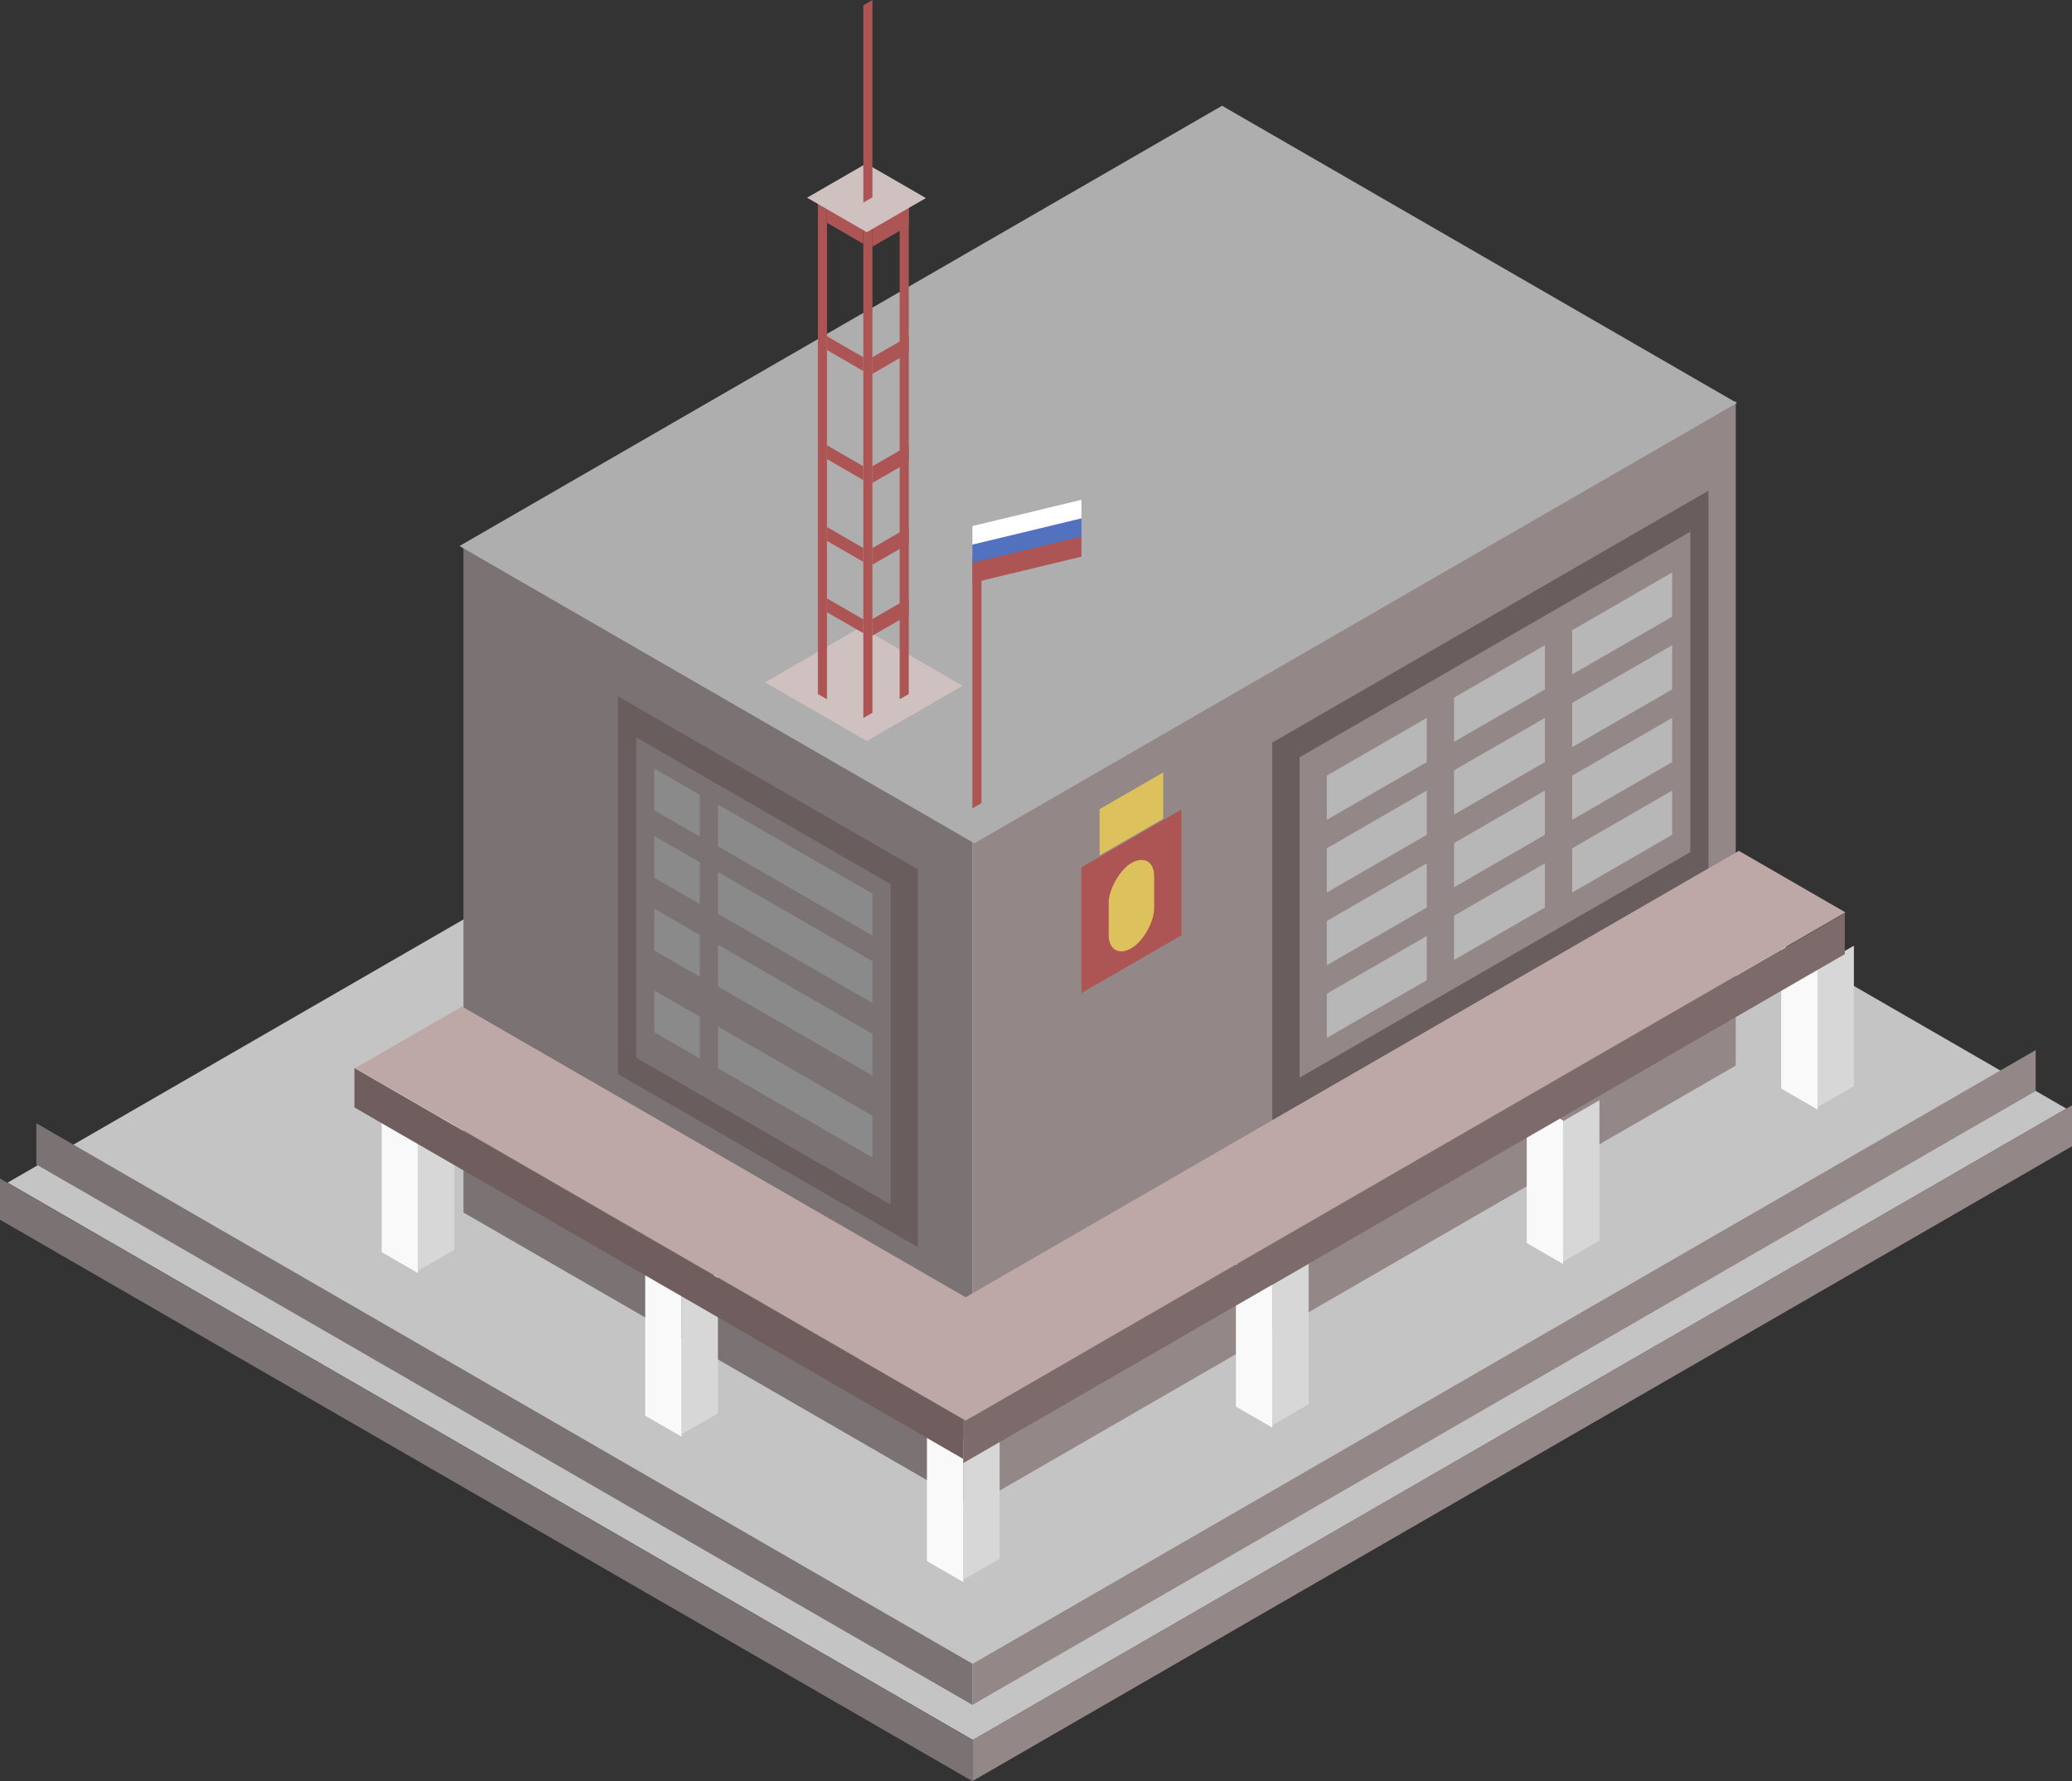 <?xml version="1.0" encoding="UTF-8"?> <svg xmlns="http://www.w3.org/2000/svg" width="228" height="196" viewBox="0 0 228 196" fill="none"><rect x="0" y="0" width="228" height="196" fill="#333333" stroke="none"/> <rect width="123.553" height="4.537" transform="matrix(0.866 0.5 -2.20305e-08 1 0 129.687)" fill="#7B7373"></rect> <rect width="139.719" height="4.503" transform="matrix(-0.866 0.5 2.20305e-08 1 228 121.638)" fill="#948787"></rect> <rect width="122.648" height="138.945" transform="matrix(0.866 0.5 -0.866 0.5 121.161 60.67)" fill="#C4C4C4"></rect> <rect width="118.934" height="4.537" transform="matrix(0.866 0.5 -2.20305e-08 1 4 123.608)" fill="#7B7373"></rect> <rect width="64.663" height="73.473" transform="matrix(0.866 0.5 -2.20305e-08 1 51 59.96)" fill="#7B7373"></rect> <path fill-rule="evenodd" clip-rule="evenodd" d="M101 95.671L68 76.619V118.189L101 137.242V95.671ZM98 97.297L70 81.132L70 116.388L98 132.553L98 97.297Z" fill="#695D5D"></path> <rect width="135.1" height="4.503" transform="matrix(-0.866 0.5 2.20305e-08 1 224 115.559)" fill="#948787"></rect> <rect width="96.995" height="73.139" transform="matrix(-0.866 0.5 2.20305e-08 1 191 44.125)" fill="#948787"></rect> <rect width="4.619" height="15.789" transform="matrix(0.866 0.5 -2.20305e-08 1 42 122)" fill="#F9F9F9"></rect> <rect width="4.619" height="15.457" transform="matrix(-0.866 0.5 2.20305e-08 1 50 122.071)" fill="#D7D7D7"></rect> <rect width="4.619" height="15.789" transform="matrix(0.866 0.5 -2.20305e-08 1 102 156)" fill="#F9F9F9"></rect> <rect width="4.619" height="15.457" transform="matrix(-0.866 0.5 2.20305e-08 1 110 156.071)" fill="#D7D7D7"></rect> <rect width="4.619" height="15.789" transform="matrix(0.866 0.5 -2.20305e-08 1 71 140)" fill="#F9F9F9"></rect> <rect width="4.619" height="15.457" transform="matrix(-0.866 0.5 2.20305e-08 1 79 140.071)" fill="#D7D7D7"></rect> <rect width="4.619" height="15.789" transform="matrix(0.866 0.5 -2.20305e-08 1 136 139)" fill="#F9F9F9"></rect> <rect width="4.619" height="15.457" transform="matrix(-0.866 0.5 2.20305e-08 1 144 139.071)" fill="#D7D7D7"></rect> <rect width="4.619" height="15.789" transform="matrix(0.866 0.5 -2.20305e-08 1 168 121)" fill="#F9F9F9"></rect> <rect width="4.619" height="15.457" transform="matrix(-0.866 0.5 2.20305e-08 1 176 121.071)" fill="#D7D7D7"></rect> <rect width="4.619" height="15.789" transform="matrix(0.866 0.5 -2.20305e-08 1 196 104)" fill="#F9F9F9"></rect> <rect width="4.619" height="15.457" transform="matrix(-0.866 0.5 2.20305e-08 1 204 104.071)" fill="#D7D7D7"></rect> <rect width="77.365" height="4.331" transform="matrix(0.866 0.5 -2.20305e-08 1 39 117.536)" fill="#705E5E"></rect> <rect width="112.006" height="4.503" transform="matrix(-0.866 0.5 2.20305e-08 1 203 100.494)" fill="#7D6B6B"></rect> <rect width="65.421" height="96.897" transform="matrix(0.866 0.5 -0.866 0.5 134.475 11.637)" fill="#AEAEAE"></rect> <path fill-rule="evenodd" clip-rule="evenodd" d="M140 81.713L188 54V95.57L140 123.283L140 81.713ZM143 83.339L186 58.513L186 93.769L143 118.595L143 83.339Z" fill="#695D5D"></path> <rect width="12.929" height="12.173" transform="matrix(0.866 0.5 -0.866 0.5 94.729 69)" fill="#D0C1C1"></rect> <rect width="12.702" height="13.835" transform="matrix(-0.866 0.5 2.20305e-08 1 130 89.089)" fill="#AD5454"></rect> <rect width="19.63" height="4.594" transform="matrix(0.866 0.5 -2.20305e-08 1 79 88.536)" fill="#8A8A8A"></rect> <rect width="19.63" height="4.594" transform="matrix(0.866 0.5 -2.20305e-08 1 79 95.959)" fill="#8A8A8A"></rect> <rect width="19.63" height="4.594" transform="matrix(0.866 0.5 -2.20305e-08 1 79 103.958)" fill="#8A8A8A"></rect> <rect width="19.63" height="4.594" transform="matrix(0.866 0.5 -2.20305e-08 1 79 112.958)" fill="#8A8A8A"></rect> <rect width="5.774" height="4.594" transform="matrix(0.866 0.5 -2.20305e-08 1 72 84.577)" fill="#8A8A8A"></rect> <rect width="5.774" height="4.594" transform="matrix(0.866 0.5 -2.20305e-08 1 72 92)" fill="#8A8A8A"></rect> <rect width="5.774" height="4.594" transform="matrix(0.866 0.5 -2.20305e-08 1 72 100)" fill="#8A8A8A"></rect> <rect width="5.774" height="4.594" transform="matrix(0.866 0.5 -2.20305e-08 1 72 109)" fill="#8A8A8A"></rect> <rect width="12.702" height="4.866" transform="matrix(-0.866 0.5 2.20305e-08 1 157 79)" fill="#B7B7B7"></rect> <rect width="11.547" height="4.866" transform="matrix(-0.866 0.5 2.20305e-08 1 170 71)" fill="#B7B7B7"></rect> <rect width="12.702" height="4.866" transform="matrix(-0.866 0.5 2.20305e-08 1 184 63)" fill="#B7B7B7"></rect> <rect width="12.702" height="4.866" transform="matrix(-0.866 0.5 2.20305e-08 1 157 87)" fill="#B7B7B7"></rect> <rect width="11.547" height="4.866" transform="matrix(-0.866 0.5 2.20305e-08 1 170 79)" fill="#B7B7B7"></rect> <rect width="12.702" height="4.866" transform="matrix(-0.866 0.5 2.20305e-08 1 184 71)" fill="#B7B7B7"></rect> <rect width="12.702" height="4.866" transform="matrix(-0.866 0.5 2.20305e-08 1 157 95)" fill="#B7B7B7"></rect> <rect width="11.547" height="4.866" transform="matrix(-0.866 0.5 2.20305e-08 1 170 87)" fill="#B7B7B7"></rect> <rect width="12.702" height="4.866" transform="matrix(-0.866 0.5 2.20305e-08 1 184 79)" fill="#B7B7B7"></rect> <rect width="12.702" height="4.866" transform="matrix(-0.866 0.5 2.20305e-08 1 157 103)" fill="#B7B7B7"></rect> <rect width="11.547" height="4.866" transform="matrix(-0.866 0.5 2.20305e-08 1 170 95)" fill="#B7B7B7"></rect> <rect width="12.702" height="4.866" transform="matrix(-0.866 0.5 2.20305e-08 1 184 87)" fill="#B7B7B7"></rect> <rect width="13.544" height="111.794" transform="matrix(0.866 0.5 -0.866 0.5 191.344 93.632)" fill="#BEA7A7"></rect> <rect width="1.155" height="54.372" transform="matrix(-0.866 0.5 2.20305e-08 1 96 24.067)" fill="#AD5454"></rect> <rect width="4.619" height="1.83" transform="matrix(-0.866 0.5 2.20305e-08 1 100 65.81)" fill="#AD5454"></rect> <rect width="4.619" height="1.83" transform="matrix(-0.866 0.5 2.20305e-08 1 100 58)" fill="#AD5454"></rect> <rect width="4.619" height="1.83" transform="matrix(-0.866 0.5 2.20305e-08 1 100 49)" fill="#AD5454"></rect> <rect width="4.619" height="1.83" transform="matrix(-0.866 0.5 2.20305e-08 1 100 37)" fill="#AD5454"></rect> <rect width="4.619" height="3.237" transform="matrix(-0.866 0.5 2.20305e-08 1 100 21.593)" fill="#AD5454"></rect> <rect width="1.155" height="54.372" transform="matrix(0.866 0.5 -2.20305e-08 1 90 22)" fill="#AD5454"></rect> <rect width="4.619" height="1.521" transform="matrix(0.866 0.5 -2.20305e-08 1 91 65.851)" fill="#AD5454"></rect> <rect width="4.619" height="1.521" transform="matrix(0.866 0.5 -2.20305e-08 1 91 58)" fill="#AD5454"></rect> <rect width="4.619" height="1.521" transform="matrix(0.866 0.5 -2.20305e-08 1 91 49)" fill="#AD5454"></rect> <rect width="4.619" height="1.521" transform="matrix(0.866 0.5 -2.20305e-08 1 91 37)" fill="#AD5454"></rect> <rect width="4.619" height="2.579" transform="matrix(0.866 0.5 -2.20305e-08 1 91 21.942)" fill="#AD5454"></rect> <rect width="1.155" height="54.372" transform="matrix(-0.866 0.5 2.20305e-08 1 100 22)" fill="#AD5454"></rect> <rect width="1.155" height="27.565" transform="matrix(-0.866 0.5 2.20305e-08 1 108 60.807)" fill="#AD5454"></rect> <rect width="12.342" height="2.577" transform="matrix(-0.972 0.234 5.28732e-08 1 119 58.678)" fill="#AD5454"></rect> <rect width="12.342" height="2.041" transform="matrix(-0.972 0.234 5.28732e-08 1 119 57)" fill="#5271BE"></rect> <rect width="12.342" height="2.041" transform="matrix(-0.972 0.234 5.28732e-08 1 119 55)" fill="white"></rect> <rect width="8.083" height="5.098" transform="matrix(-0.866 0.5 2.20305e-08 1 128 85)" fill="#DDC15C"></rect> <rect width="5.774" height="9.377" rx="2.887" transform="matrix(-0.866 0.5 2.20305e-08 1 127 93.527)" fill="#DDC15C"></rect> <rect width="77.537" height="13.543" transform="matrix(0.866 0.5 -0.866 0.5 50.838 110.76)" fill="#BEA7A7"></rect> <rect width="7.591" height="7.509" transform="matrix(0.866 0.5 -0.866 0.5 95.312 18.001)" fill="#D0C1C1"></rect> <rect width="1.155" height="21.717" transform="matrix(-0.866 0.5 2.20305e-08 1 96 0)" fill="#AD5454"></rect> </svg> 